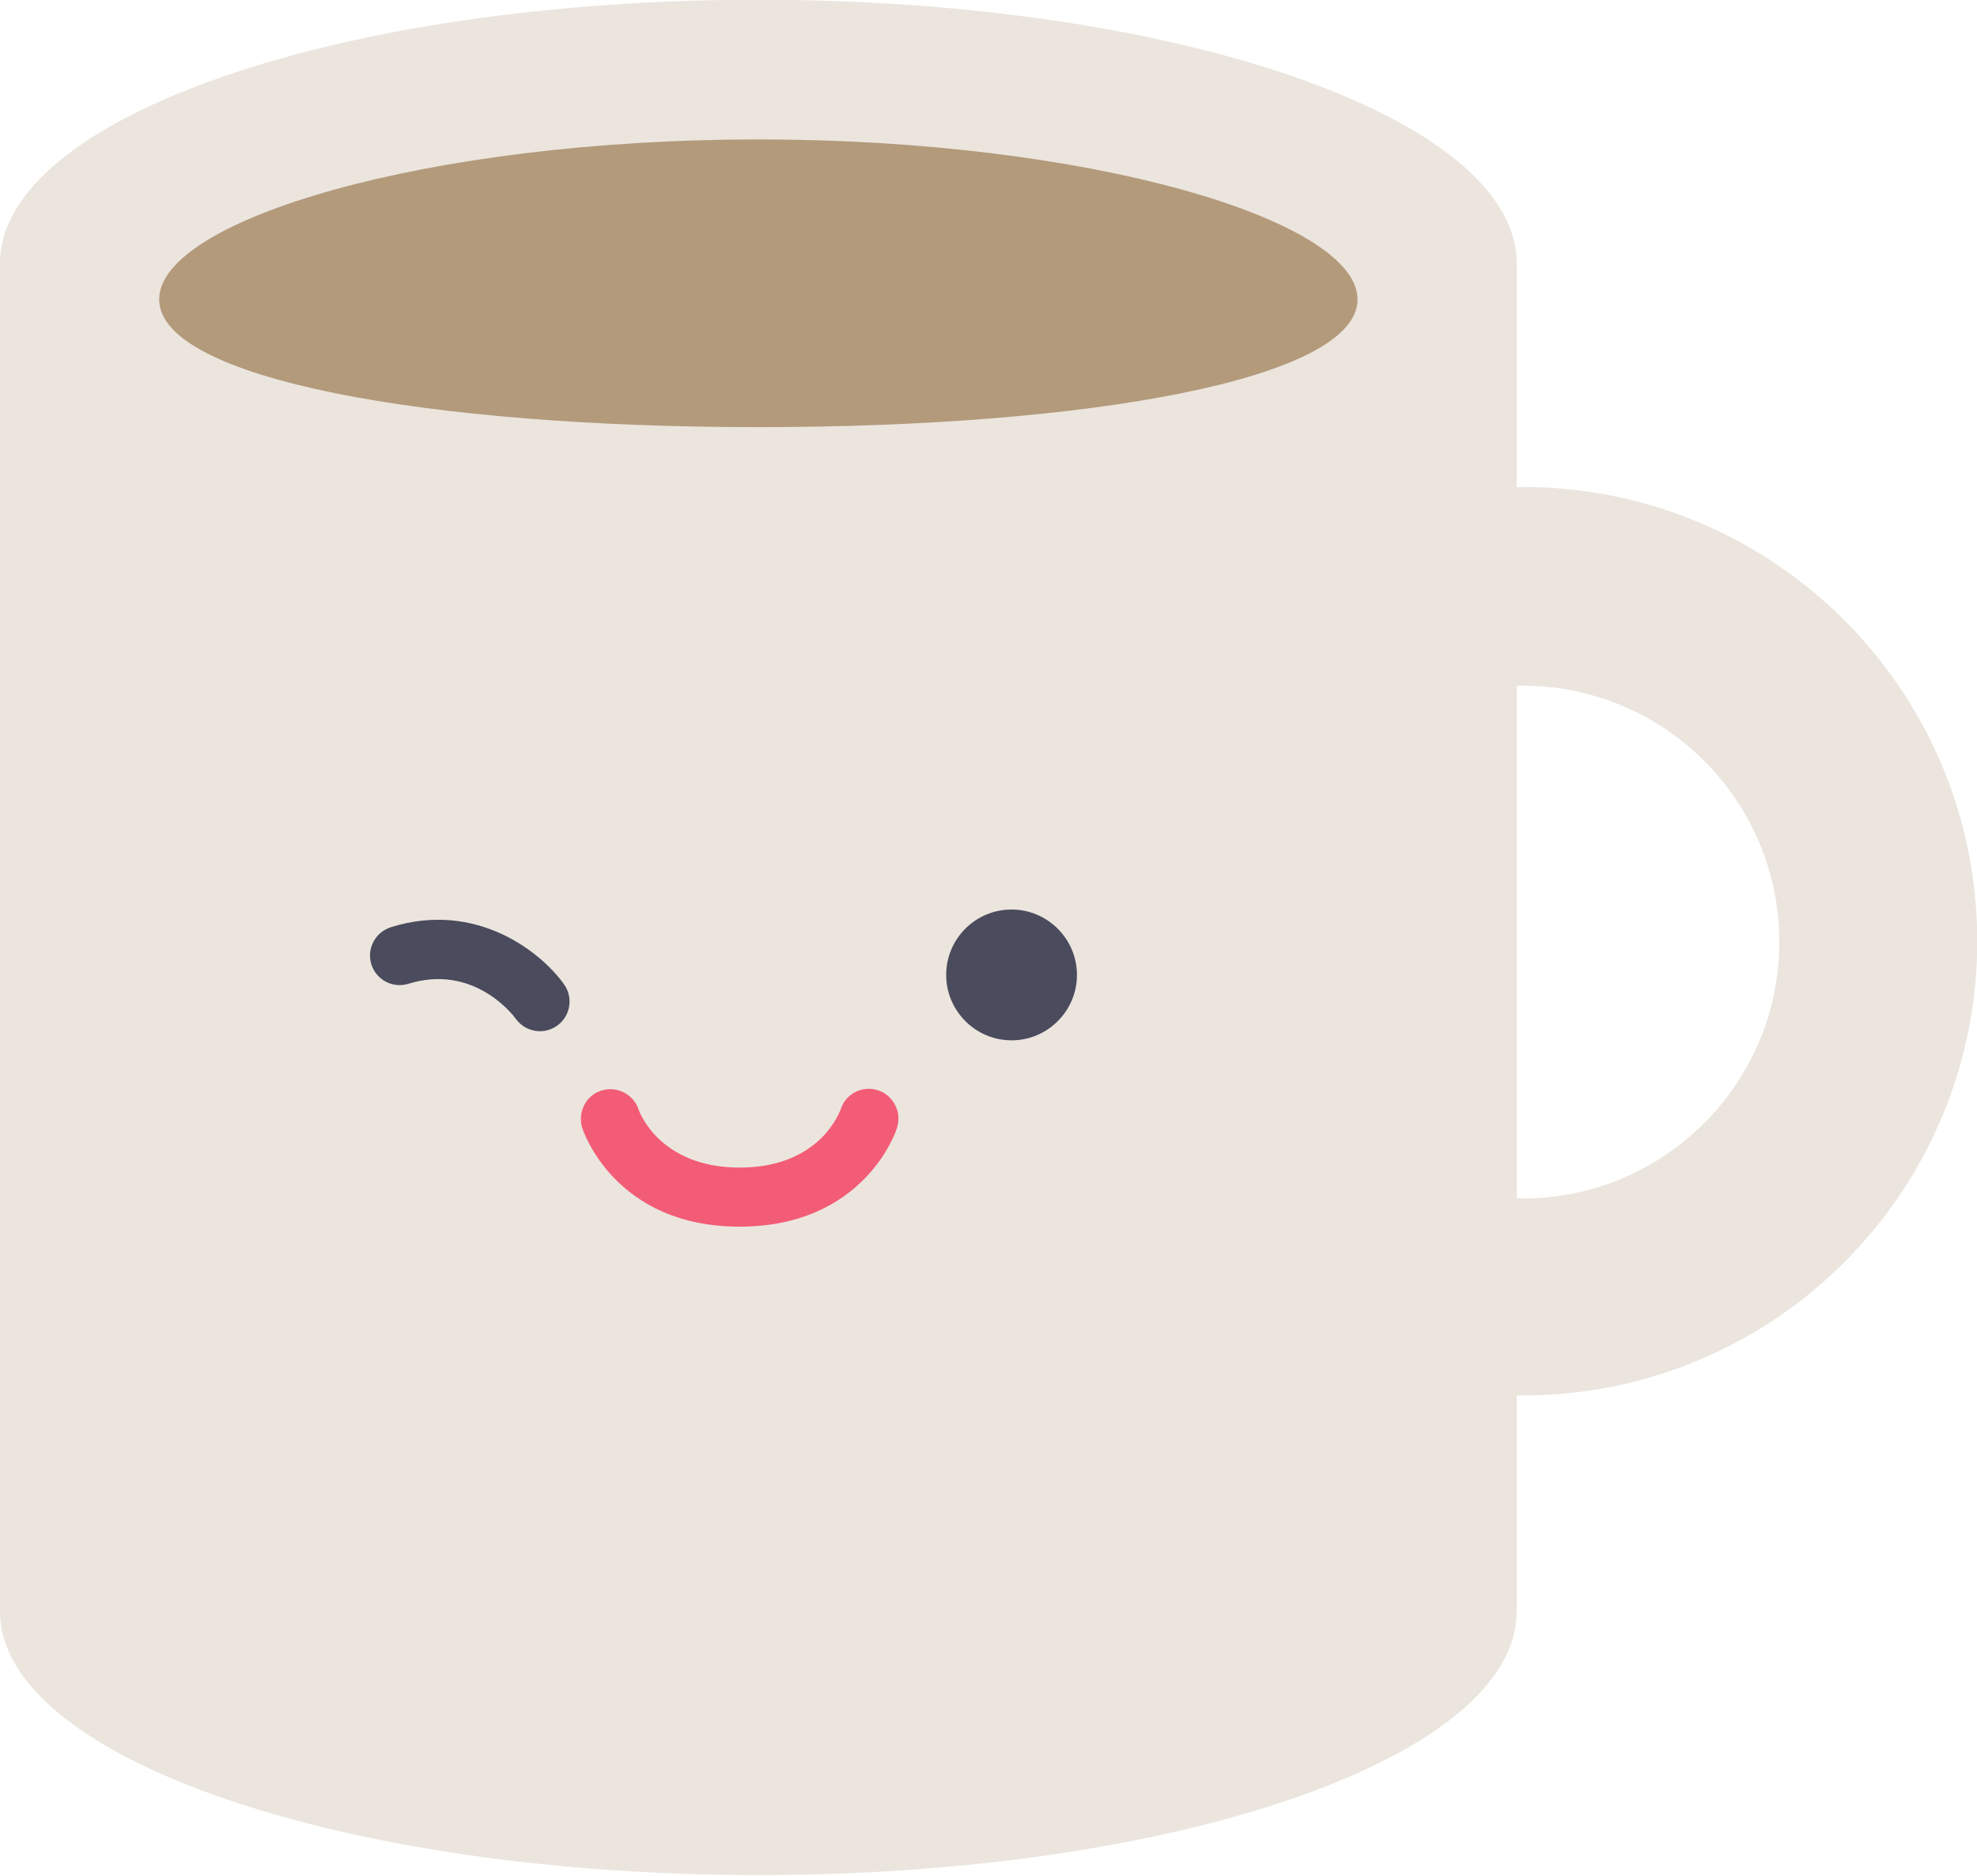 <?xml version="1.0" encoding="UTF-8"?><svg id="a" xmlns="http://www.w3.org/2000/svg" xmlns:xlink="http://www.w3.org/1999/xlink" viewBox="0 0 78 74"><defs><clipPath id="b"><rect width="78" height="74" style="fill:none;"/></clipPath></defs><g style="clip-path:url(#b);"><path d="M60.07,47.27h-.23V27.05h.23c5.59,0,10.13,4.53,10.13,10.11s-4.54,10.12-10.13,10.12h0Zm0-28.05h-.23V10.39C59.84,4.65,46.45-.01,29.92-.01S0,4.64,0,10.39V63.57C0,69.31,13.4,73.97,29.92,73.97s29.92-4.65,29.92-10.4v-8.52h.23c9.91,0,17.94-8.02,17.94-17.92s-8.03-17.92-17.94-17.92" style="fill:#ebe5de;"/></g><path d="M53.56,11.81c0,3.14-10.58,5.04-23.64,5.04S6.28,14.95,6.28,11.81s10.58-6.31,23.64-6.31,23.64,3.18,23.64,6.31" style="fill:#b39a7b;"/><path d="M34.64,43.01c-.62-.2-1.28,.14-1.47,.75,0,0-.21,.6-.8,1.17-.78,.74-1.85,1.13-3.19,1.13-3.15,0-3.96-2.2-3.98-2.28-.2-.61-.85-.95-1.47-.76-.61,.19-.95,.85-.76,1.47,.05,.16,1.31,3.9,6.21,3.9s6.17-3.74,6.21-3.9c.2-.61-.14-1.28-.75-1.48" style="fill:#f35c76;"/><path d="M15.42,36.58c-.61,.19-.96,.84-.77,1.46,.19,.61,.84,.96,1.46,.77,2.61-.81,4.17,1.28,4.24,1.38,.23,.32,.59,.49,.95,.49,.23,0,.47-.07,.67-.21,.53-.37,.66-1.1,.29-1.63-.88-1.25-3.44-3.33-6.85-2.26" style="fill:#4a4b5c;"/><path d="M39.91,35.88c-1.43,0-2.58,1.16-2.58,2.58s1.16,2.58,2.58,2.58,2.58-1.16,2.58-2.58-1.16-2.58-2.58-2.58" style="fill:#4a4b5c;"/></svg>